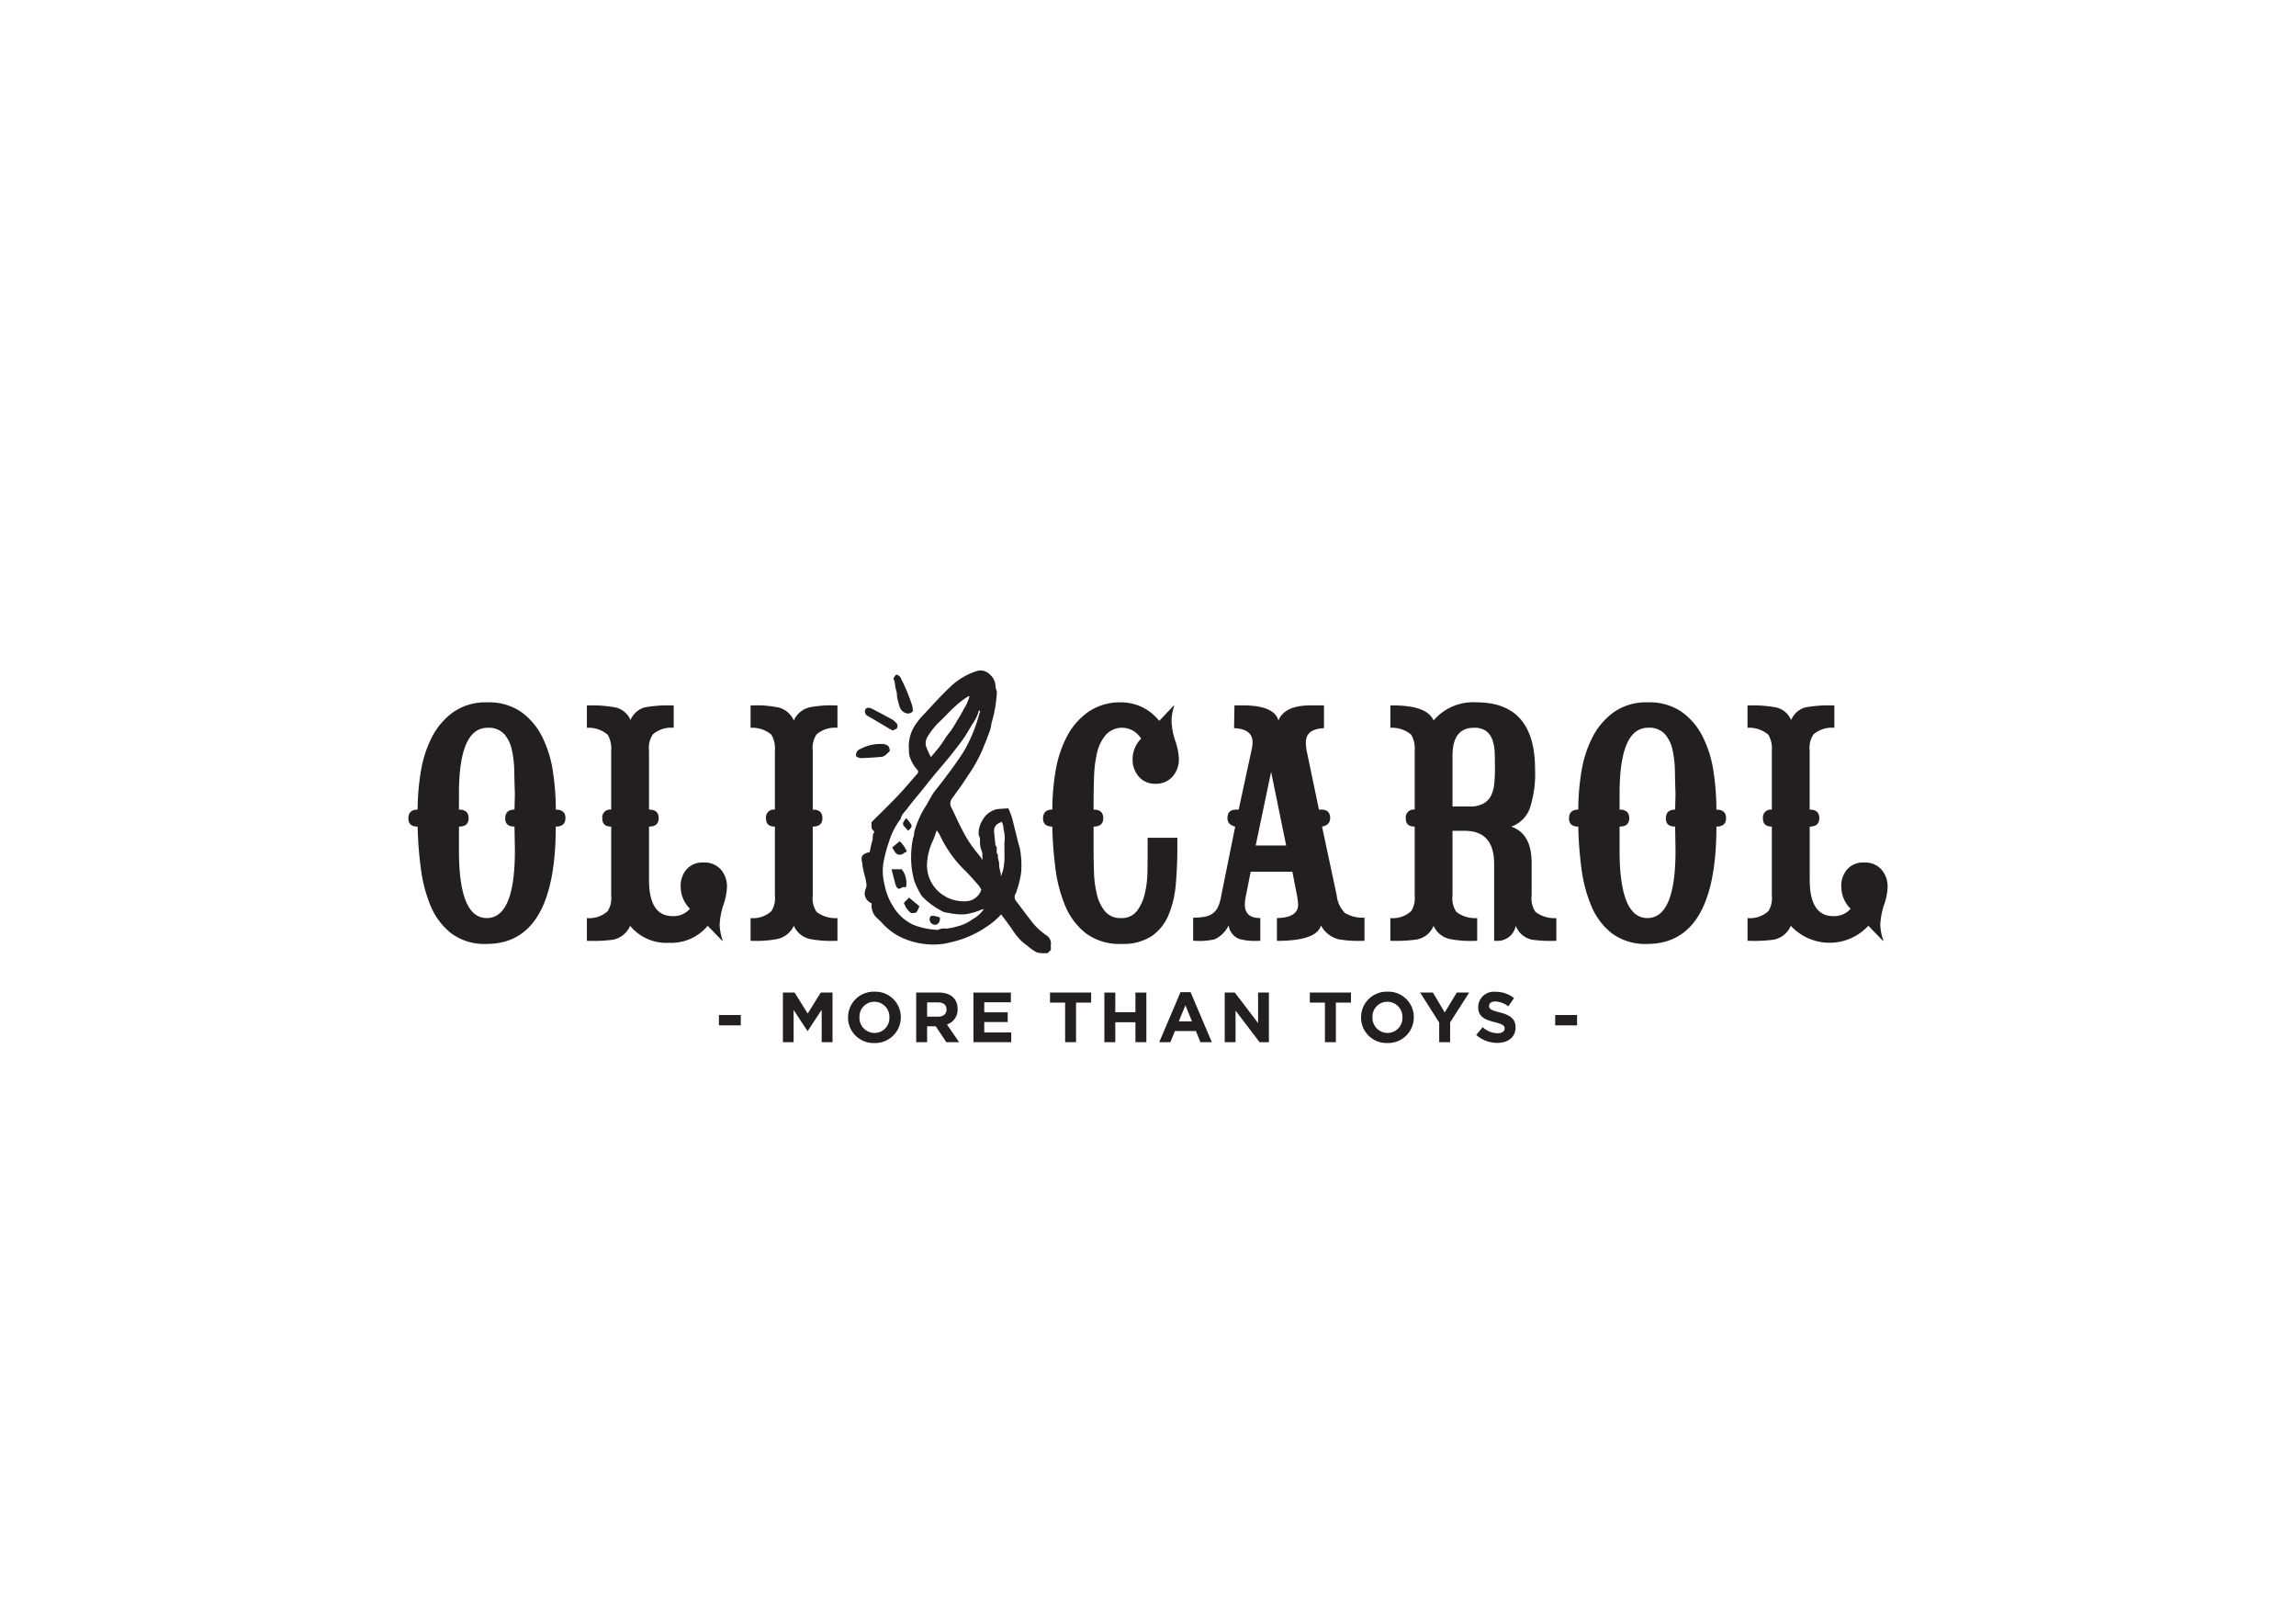 <svg xmlns="http://www.w3.org/2000/svg" xmlns:xlink="http://www.w3.org/1999/xlink" width="254.57" height="180" viewBox="0 0 254.57 180">
  <defs>
    <clipPath id="clip-path">
      <path id="path16" d="M0-180H254.57V0H0Z"/>
    </clipPath>
  </defs>
  <g id="g10" transform="translate(0 180)">
    <g id="g12">
      <g id="g14" clip-path="url(#clip-path)">
        <g id="g20" transform="translate(100.153 -88.519)">
          <path id="path22" d="M0,0,.53.614A2.212,2.212,0,0,0,.855.276.381.381,0,0,0,.9-.049C.751-.292.557-.509.334-.792.091-.492-.111-.262,0,0M3.349,10.037c-.29-.031-.423.109-.433.4a.609.609,0,0,0,.6.6c.227.027.493-.226.539-.521a2.039,2.039,0,0,0,0-.293,5.406,5.406,0,0,0-.711-.181m-4.58-7.579c.1.162.187.316.285.462a.632.632,0,0,0,1.005.17A2.761,2.761,0,0,1,.4,2.922,3.512,3.512,0,0,0-.4,1.775l-.828.684M.637,8.027.066,8.6a2.387,2.387,0,0,0,.795,1.14c.6,0,.6,0,.86-.593.018-.041.034-.081.068-.164L.637,8.027M-.848,6.617A.7.7,0,0,0-.6,7c.131.081.287.022.438-.093.1-.08.308-.03.465-.037a2.457,2.457,0,0,0-.48-1.985H-1.3c.16.624.294,1.183.452,1.734M-.7-10.772a.478.478,0,0,0-.14-.622,3.173,3.173,0,0,0-.367-.317c-.714-.391-1.435-.769-2.156-1.147A1.444,1.444,0,0,0-3.728-13a.407.407,0,0,0-.486.19.552.552,0,0,0,.157.625c.222.145.457.269.685.4.59.35,1.178.7,1.769,1.052.131.077.269.142.441.232.177-.1.4-.148.465-.276m-.944,2.034a.884.884,0,0,0-.526-.249,4.664,4.664,0,0,0-2.613.552.68.68,0,0,0-.437.824,1.416,1.416,0,0,0,.486.178q1.181-.038,2.358-.143a1.057,1.057,0,0,0,.462-.248,4.7,4.7,0,0,0,.43-.422c-.047-.163-.05-.378-.16-.492m.569-7.56c-.036.122.095.285.123.436a5.187,5.187,0,0,0,.161.933c.125.316.052.65.149.938a7.491,7.491,0,0,0,.268.957,1.079,1.079,0,0,0,.682.619.667.667,0,0,0,.773-.26c-.032-.184-.055-.409-.113-.626A19.853,19.853,0,0,0-.237-16.224.721.721,0,0,0-.773-16.7a1.306,1.306,0,0,0-.3.4M10.854-.4c-.042.039-.084.106-.142.128A.917.917,0,0,0,10.074.735c.031.5.1,1,.147,1.506.33.278-.05.748.278,1.026-.074.377.144.725.129,1.081-.019.443.2.817.191,1.321a3.915,3.915,0,0,0,.335-1.251,5.3,5.3,0,0,0,.059-1.19c.007-.428,0-.855,0-1.283a3.858,3.858,0,0,0-.027-1.2c-.132-.38-.017-.826-.334-1.144M3.064-7.55c.381-.464.742-.874,1.068-1.311s.577-.918.923-1.328a9.91,9.91,0,0,0,.848-1.3c.278-.455.57-.905.8-1.384a4.932,4.932,0,0,0,.635-1.421c-.082,0-.111-.009-.129,0a10.04,10.04,0,0,0-1.567,1.216c-.561.515-1.073,1.084-1.626,1.608A7.608,7.608,0,0,0,2.756-9.913a1.412,1.412,0,0,0-.252,1.1A8.911,8.911,0,0,0,3.064-7.55M3.706.568c-.149.409-.261.793-.426,1.152a6.606,6.606,0,0,0-.653,2.8A3.969,3.969,0,0,0,3.7,7.149,4.14,4.14,0,0,0,6.94,8.428,1.853,1.853,0,0,0,8.65,7.155a2.653,2.653,0,0,0-.267-.448C7.87,6.129,7.371,5.534,6.815,5A13.407,13.407,0,0,1,4.039,1.072a4.517,4.517,0,0,0-.333-.5M8.526-12.655l-.141-.077a4.427,4.427,0,0,1-.671,1.442c-.393.623-.738,1.279-1.173,1.871-.692.94-1.414,1.86-2.173,2.746C3.678-5.867,3-5.055,2.349-4.217c-.62.8-1.308,1.548-1.9,2.365C.188-1.5-.2-1.2-.276-.726A8.194,8.194,0,0,0-1.6,1.873a15.413,15.413,0,0,0-.619,2.385A6.1,6.1,0,0,0-2.07,6.623a6.856,6.856,0,0,0,.985,2.447,5.141,5.141,0,0,0,2.223,1.981,8.362,8.362,0,0,0,2.7.553,1.6,1.6,0,0,1,.942-.141,6.3,6.3,0,0,0,1.183-.244,4.476,4.476,0,0,0,1.682-.775A3.548,3.548,0,0,0,8.926,9.308a1.015,1.015,0,0,0-.247.043,7,7,0,0,1-1.854.526,6.71,6.71,0,0,1-1.858-.168,1.637,1.637,0,0,1-.814-.262A8.15,8.15,0,0,1,2.03,7.824a9.553,9.553,0,0,1-.817-1.672A11.118,11.118,0,0,1,.928,4.7a10.564,10.564,0,0,1,.158-3.282c.145-.292.082-.574.183-.855A10.744,10.744,0,0,1,2.362-1.916c.429-.63.715-1.34,1.192-1.945.354-.449.721-.893,1.055-1.352.373-.512.77-1.008,1.128-1.53.405-.592.832-1.175,1.175-1.8a16.855,16.855,0,0,0,1.253-2.912c.129-.4.242-.8.361-1.2m7.838,26.47-.356.365c-.053,0-.1,0-.148,0a3.224,3.224,0,0,1-1.041-.075,5.449,5.449,0,0,1-1.053-.737,7.125,7.125,0,0,1-.646-.508,7.631,7.631,0,0,1-1.07-1.34c-.366-.545-.777-1.06-1.2-1.633a8.318,8.318,0,0,1-1.708,1.431,11.167,11.167,0,0,1-3.632,1.6c-.364.081-.747.188-1.105.237a7.913,7.913,0,0,1-2.067.008,7.98,7.98,0,0,1-2.252-.592A6.617,6.617,0,0,1-2.25,10.949c-.173-.2-.364-.378-.555-.557a1.9,1.9,0,0,1-.7-1.735A1.2,1.2,0,0,1-4.28,7.649a1.1,1.1,0,0,1,.018-.256c.021-.3.248-.548.172-.866a5.814,5.814,0,0,0-.165-.862,9.214,9.214,0,0,1-.265-1.177c-.024-.088-.005-.187-.028-.275-.191-.725-.052-.985.65-1.192A.8.8,0,0,1-3.732,3c.1-.442.163-.867.294-1.271.1-.3-.021-.644.2-.92A.2.2,0,0,0-3.28.624c-.376-.256-.194-.641-.248-.959.991-.991,1.987-1.951,2.94-2.952.738-.775,1.424-1.6,2.127-2.406a.315.315,0,0,0-.024-.487A4.072,4.072,0,0,1,.666-7.757a2.707,2.707,0,0,1-.042-.627,4.263,4.263,0,0,1,.89-2.992,6.846,6.846,0,0,1,.755-.9c.971-1.031,1.91-2.1,2.943-3.063a7.47,7.47,0,0,1,2.794-1.7,1.433,1.433,0,0,1,1.62.36,1.735,1.735,0,0,1,.6,1.262c0,.291.205.558.136.871a13.884,13.884,0,0,1-.574,3.194,4.772,4.772,0,0,1-.421,1.469c-.132.473-.367.9-.524,1.356A16.306,16.306,0,0,1,7.092-5.392C6.585-4.567,6-3.792,5.431-3a.937.937,0,0,0-.088,1.066c.4.787.734,1.607,1.158,2.378A13.278,13.278,0,0,0,8.309,3.2a7.734,7.734,0,0,1,.493.686c-.084-.461.036-.739-.13-1.083A2.82,2.82,0,0,1,8.51,1.588c0-.247-.164-.424-.158-.656a2.767,2.767,0,0,1,.485-1.58A2.387,2.387,0,0,1,10.359-1.77c.41-.058.828-.068,1.293-.1a9.781,9.781,0,0,1,.412,1.085c.142.561.282,1.122.426,1.682.138.538.25,1.083.422,1.614A9.885,9.885,0,0,1,13.06,5.3a11.133,11.133,0,0,1-.412,1.759c-.08.155-.093.346-.179.5a.71.71,0,0,0,.069.884c.636.835,1.255,1.682,1.908,2.5a7.74,7.74,0,0,0,1.466,1.294,1.049,1.049,0,0,1,.455.953c-.018.212,0,.427,0,.627M109.138,6.87a6.929,6.929,0,0,1-.428,2.054,8.447,8.447,0,0,0-.385,2.1,5.7,5.7,0,0,0,.343,1.754l-.043.043L107,11.148a5.852,5.852,0,0,1-8.6,0,2.6,2.6,0,0,1-1.882,1.54,16.541,16.541,0,0,1-2.61.129h-.3V10.292a3.006,3.006,0,0,0,2.31-.77A2.681,2.681,0,0,0,96.3,7.811V.153q-.985,0-.984-.9A.87.87,0,0,1,96.3-1.73V-8.275a3.01,3.01,0,0,0-.385-1.754,3.252,3.252,0,0,0-2.31-.77V-13.28h.3a13.772,13.772,0,0,1,2.824.214,2.363,2.363,0,0,1,1.711,1.412,2.422,2.422,0,0,1,1.583-1.412,14.639,14.639,0,0,1,2.952-.214h.257V-10.8a3.133,3.133,0,0,0-2.311.728,2.647,2.647,0,0,0-.427,1.8V-1.73q1.068,0,1.069.942T100.5.153v5.9q0,4.022,2.609,4.022a2.38,2.38,0,0,0,1.926-.813A3.473,3.473,0,0,1,104,6.784a2.76,2.76,0,0,1,.663-1.9,2.356,2.356,0,0,1,1.861-.749,2.443,2.443,0,0,1,1.925.77,2.854,2.854,0,0,1,.685,1.968M85.578.153q-1.027,0-1.026-.9,0-.982,1.026-.984l.043-1.754q-.043-1.156-.064-2.438A12.366,12.366,0,0,0,85.3-8.3a3.926,3.926,0,0,0-.855-1.8,2.349,2.349,0,0,0-1.861-.706q-3.166,0-3.166,7.316V-1.73q1.069,0,1.07.942t-1.07.941V2.805q0,7.487,3.081,7.487,3.122,0,3.123-7.487Zm5.647-.941q0,.941-1.069.941,0,13.006-7.658,13.006a6.182,6.182,0,0,1-3.936-1.177,7.5,7.5,0,0,1-2.289-3.059,16.1,16.1,0,0,1-1.091-4.193A41.627,41.627,0,0,1,74.84.153q-1.026,0-1.027-.9,0-.982,1.027-.984A26.06,26.06,0,0,1,75.182-5.9,12.827,12.827,0,0,1,76.4-9.729a7.818,7.818,0,0,1,2.375-2.8,6.227,6.227,0,0,1,3.765-1.091,6.294,6.294,0,0,1,3.786,1.07,7.538,7.538,0,0,1,2.332,2.781,12.8,12.8,0,0,1,1.176,3.829,28.073,28.073,0,0,1,.321,4.214q1.07,0,1.069.942M65.6-6.221q0-.9-.021-1.711a5.048,5.048,0,0,0-.235-1.455,2.19,2.19,0,0,0-.685-1.027,2.2,2.2,0,0,0-1.412-.385q-2.353,0-2.353,3.123v5.6h1.925a3,3,0,0,0,1.5-.321,2.1,2.1,0,0,0,.835-.856,3.726,3.726,0,0,0,.363-1.3A15.124,15.124,0,0,0,65.6-6.221m6.546,19.038a13.976,13.976,0,0,1-2.439-.129,2.452,2.452,0,0,1-1.8-1.54,2.049,2.049,0,0,1-2.139,1.669h-.257V4.3q0-3.679-3.251-3.679H60.894V7.811a2.646,2.646,0,0,0,.427,1.8,3.444,3.444,0,0,0,2.31.685v2.524h-.257a12.485,12.485,0,0,1-2.61-.171,2.56,2.56,0,0,1-1.968-1.5,2.48,2.48,0,0,1-2.011,1.54,16.322,16.322,0,0,1-2.481.129h-.3V10.292a3.006,3.006,0,0,0,2.31-.77A2.681,2.681,0,0,0,56.7,7.811V.153q-.985,0-.984-.9A.87.87,0,0,1,56.7-1.73V-8.275a3.009,3.009,0,0,0-.385-1.754,3.251,3.251,0,0,0-2.31-.77V-13.28h.3q3.765,0,4.492,1.668a5.749,5.749,0,0,1,4.749-2.011q6.5,0,6.5,7.4a12.249,12.249,0,0,1-.6,4.407A3.344,3.344,0,0,1,67.4.153q2.268.769,2.268,4.021V7.811a2.64,2.64,0,0,0,.428,1.8,3.442,3.442,0,0,0,2.31.685v2.524ZM40.782-5.922,39.071,2.249h3.38Zm10.1,18.738a12.491,12.491,0,0,1-2.61-.171,3.077,3.077,0,0,1-1.968-1.54q-.428,1.627-4.45,1.711h-.428V10.292q2.352-.042,2.353-1.5a7.927,7.927,0,0,0-.128-1.027l-.514-2.61h-4.62L38,7.768a5.026,5.026,0,0,0-.129,1.027q0,1.5,1.711,1.5v2.524h-.428a6.467,6.467,0,0,1-1.924-.214,1.876,1.876,0,0,1-1.155-1.5,3.3,3.3,0,0,1-1.541,1.54,7.459,7.459,0,0,1-2.139.171H32.14V10.249a6.825,6.825,0,0,0,1.3-.106,2.139,2.139,0,0,0,.9-.386,1.922,1.922,0,0,0,.577-.748,5.078,5.078,0,0,0,.343-1.241L36.8.153q-.857-.214-.856-.941,0-.942.984-.942h.257L38.6-8.275a4.193,4.193,0,0,0,.129-.9q0-1.5-2.054-1.583l.043-2.524h.941q3.465,0,3.936,1.668.683-1.669,3.551-1.668h1.5v2.524q-2.012.085-2.011,1.583c0,.143.007.292.021.45a4.1,4.1,0,0,0,.064.449L46.087-1.73h.257q.984,0,.984.942,0,.77-.9.941l1.626,7.615a3.24,3.24,0,0,0,.92,1.968,3.869,3.869,0,0,0,2.16.513v2.567ZM30.557-7.377a2.876,2.876,0,0,1-.706,1.989,2.423,2.423,0,0,1-1.9.792,2.306,2.306,0,0,1-1.84-.792,2.81,2.81,0,0,1-.685-1.9,3.233,3.233,0,0,1,.941-2.31A2.5,2.5,0,0,0,24.4-10.8a2.431,2.431,0,0,0-1.968.813,4.722,4.722,0,0,0-.963,2.032,13.639,13.639,0,0,0-.321,2.631Q21.1-3.911,21.1-2.67v.941q1.069,0,1.07.942T21.1.153V2.805q0,1.113.043,2.417a11.8,11.8,0,0,0,.321,2.439,4.624,4.624,0,0,0,.9,1.882,2.173,2.173,0,0,0,1.775.749,2.088,2.088,0,0,0,1.754-.77,4.989,4.989,0,0,0,.877-1.9,10.975,10.975,0,0,0,.3-2.439q.021-1.3.021-2.375V1.393h3.294V2.549q0,2.053-.171,3.978a11.337,11.337,0,0,1-.792,3.4,5.352,5.352,0,0,1-1.861,2.353,5.765,5.765,0,0,1-3.38.878,6.183,6.183,0,0,1-3.936-1.177,7.517,7.517,0,0,1-2.289-3.038,15.784,15.784,0,0,1-1.091-4.192,42.2,42.2,0,0,1-.342-4.6q-1.027,0-1.027-.9,0-.982,1.027-.984A26.06,26.06,0,0,1,16.867-5.9a12.819,12.819,0,0,1,1.219-3.829,7.812,7.812,0,0,1,2.375-2.8,6.226,6.226,0,0,1,3.765-1.091,5.388,5.388,0,0,1,4.15,2.054L30-13.28l.043.042a5.274,5.274,0,0,0-.3,1.754,7.955,7.955,0,0,0,.385,2.054,6.917,6.917,0,0,1,.428,2.053M-7.562,12.817a12.482,12.482,0,0,1-2.61-.171,2.559,2.559,0,0,1-1.968-1.5,2.585,2.585,0,0,1-2.011,1.5,11.571,11.571,0,0,1-2.481.171h-.3V10.292a3,3,0,0,0,2.31-.77,2.682,2.682,0,0,0,.386-1.711V.153q-.985,0-.984-.9a.87.87,0,0,1,.984-.984V-8.275a3.011,3.011,0,0,0-.386-1.754,3.251,3.251,0,0,0-2.31-.77V-13.28h.3a11.571,11.571,0,0,1,2.481.171,2.5,2.5,0,0,1,2.011,1.5,2.559,2.559,0,0,1,1.968-1.5,12.482,12.482,0,0,1,2.61-.171H-7.3V-10.8a3.132,3.132,0,0,0-2.31.728,2.645,2.645,0,0,0-.428,1.8V-1.73q1.07,0,1.07.942t-1.07.941V7.811a2.642,2.642,0,0,0,.428,1.8,3.446,3.446,0,0,0,2.31.685v2.524ZM-19.549,6.87a6.937,6.937,0,0,1-.428,2.054,8.437,8.437,0,0,0-.386,2.1,5.7,5.7,0,0,0,.342,1.754l-.043.043-1.626-1.669a5.222,5.222,0,0,1-4.278,1.882,5.2,5.2,0,0,1-4.321-1.882,2.6,2.6,0,0,1-1.883,1.54,16.543,16.543,0,0,1-2.61.129h-.3V10.292a3.007,3.007,0,0,0,2.31-.77,2.683,2.683,0,0,0,.385-1.711V.153q-.985,0-.984-.9a.87.87,0,0,1,.984-.984V-8.275a3.012,3.012,0,0,0-.385-1.754,3.252,3.252,0,0,0-2.31-.77V-13.28h.3a13.77,13.77,0,0,1,2.824.214,2.363,2.363,0,0,1,1.712,1.412,2.421,2.421,0,0,1,1.583-1.412,14.634,14.634,0,0,1,2.952-.214h.256V-10.8a3.131,3.131,0,0,0-2.31.728,2.643,2.643,0,0,0-.428,1.8V-1.73q1.069,0,1.07.942t-1.07.941v5.9q0,4.022,2.61,4.022a2.38,2.38,0,0,0,1.926-.813,3.472,3.472,0,0,1-1.027-2.481,2.762,2.762,0,0,1,.663-1.9,2.357,2.357,0,0,1,1.861-.749,2.445,2.445,0,0,1,1.925.77,2.854,2.854,0,0,1,.685,1.968M-43.109.153q-1.027,0-1.027-.9,0-.982,1.027-.984l.043-1.754q-.044-1.156-.064-2.438A12.319,12.319,0,0,0-43.387-8.3a3.924,3.924,0,0,0-.856-1.8A2.348,2.348,0,0,0-46.1-10.8q-3.166,0-3.166,7.316V-1.73q1.069,0,1.07.942t-1.07.941V2.805q0,7.487,3.08,7.487,3.123,0,3.123-7.487Zm5.647-.941q0,.941-1.07.941,0,13.006-7.658,13.006a6.184,6.184,0,0,1-3.936-1.177,7.5,7.5,0,0,1-2.289-3.059A16.09,16.09,0,0,1-53.5,4.731,41.482,41.482,0,0,1-53.847.153q-1.027,0-1.027-.9,0-.982,1.027-.984A26.061,26.061,0,0,1-53.5-5.9a12.8,12.8,0,0,1,1.219-3.829,7.817,7.817,0,0,1,2.374-2.8,6.227,6.227,0,0,1,3.765-1.091,6.3,6.3,0,0,1,3.786,1.07,7.537,7.537,0,0,1,2.332,2.781,12.787,12.787,0,0,1,1.177,3.829,28.073,28.073,0,0,1,.321,4.214q1.069,0,1.07.942" fill="#231f20"/>
        </g>
        <path id="path24" d="M79.713-67.479h2.422v1.148H79.713Z" fill="#231f20"/>
        <g id="g26" transform="translate(91.105 -64.468)">
          <path id="path28" d="M0,0V-3.593L-1.549-1.242H-1.58L-3.113-3.57V0H-4.3V-5.5H-3l1.447,2.327L-.1-5.5H1.2V0Z" fill="#231f20"/>
        </g>
        <g id="g30" transform="translate(98.612 -67.22)">
          <path id="path32" d="M0,0A1.672,1.672,0,0,0-1.667-1.73,1.646,1.646,0,0,0-3.318-.016V0A1.672,1.672,0,0,0-1.651,1.73,1.646,1.646,0,0,0,0,.016ZM-1.667,2.846A2.82,2.82,0,0,1-4.584.016V0A2.846,2.846,0,0,1-1.651-2.846,2.82,2.82,0,0,1,1.266-.016V0A2.846,2.846,0,0,1-1.667,2.846" fill="#231f20"/>
        </g>
        <g id="g34" transform="translate(104.947 -68.092)">
          <path id="path36" d="M0,0C0-.519-.362-.786-.951-.786h-1.2V.794H-.928C-.338.794,0,.48,0,.016ZM-.024,3.624-1.2,1.863h-.951V3.624H-3.365v-5.5H-.849c1.3,0,2.076.684,2.076,1.816v.016A1.709,1.709,0,0,1,.047,1.659L1.392,3.624Z" fill="#231f20"/>
        </g>
        <g id="g38" transform="translate(107.93 -64.468)">
          <path id="path40" d="M0,0V-5.5H4.151v1.077H1.2V-3.31H3.8v1.077H1.2v1.156H4.191V0Z" fill="#231f20"/>
        </g>
        <g id="g42" transform="translate(119.307 -68.855)">
          <path id="path44" d="M0,0V4.387H-1.211V0H-2.886V-1.116h4.56V0Z" fill="#231f20"/>
        </g>
        <g id="g46" transform="translate(125.891 -64.468)">
          <path id="path48" d="M0,0V-2.209H-2.233V0H-3.444V-5.5h1.211v2.178H0V-5.5H1.211V0Z" fill="#231f20"/>
        </g>
        <g id="g50" transform="translate(131.431 -68.556)">
          <path id="path52" d="M0,0-.731,1.785H.731ZM1.667,4.088l-.5-1.235H-1.164l-.5,1.235H-2.9L-.543-1.455H.574L2.932,4.088Z" fill="#231f20"/>
        </g>
        <g id="g54" transform="translate(139.656 -64.468)">
          <path id="path56" d="M0,0-2.665-3.5V0h-1.2V-5.5h1.116L-.165-2.115V-5.5h1.2V0Z" fill="#231f20"/>
        </g>
        <g id="g58" transform="translate(148.115 -68.855)">
          <path id="path60" d="M0,0V4.387H-1.211V0H-2.886V-1.116h4.56V0Z" fill="#231f20"/>
        </g>
        <g id="g62" transform="translate(155.491 -67.22)">
          <path id="path64" d="M0,0A1.672,1.672,0,0,0-1.667-1.73,1.646,1.646,0,0,0-3.318-.016V0A1.672,1.672,0,0,0-1.651,1.73,1.646,1.646,0,0,0,0,.016ZM-1.667,2.846A2.82,2.82,0,0,1-4.584.016V0A2.846,2.846,0,0,1-1.651-2.846,2.82,2.82,0,0,1,1.266-.016V0A2.846,2.846,0,0,1-1.667,2.846" fill="#231f20"/>
        </g>
        <g id="g66" transform="translate(160.783 -66.661)">
          <path id="path68" d="M0,0V2.193H-1.211V.024L-3.326-3.31H-1.91L-.6-1.1.739-3.31H2.115Z" fill="#231f20"/>
        </g>
        <g id="g70" transform="translate(166.012 -64.389)">
          <path id="path72" d="M0,0A3.5,3.5,0,0,1-2.335-.881l.715-.857a2.525,2.525,0,0,0,1.643.668c.5,0,.794-.2.794-.519V-1.6c0-.307-.189-.464-1.109-.7-1.109-.283-1.824-.59-1.824-1.683V-4A1.722,1.722,0,0,1-.189-5.661a3.186,3.186,0,0,1,2.044.7l-.629.912A2.586,2.586,0,0,0-.2-4.592c-.464,0-.708.213-.708.48V-4.1c0,.361.236.48,1.187.723,1.117.291,1.746.692,1.746,1.651v.016C2.021-.613,1.187,0,0,0" fill="#231f20"/>
        </g>
        <path id="path74" d="M172.435-67.479h2.422v1.148h-2.422Z" fill="#231f20"/>
      </g>
    </g>
  </g>
</svg>
